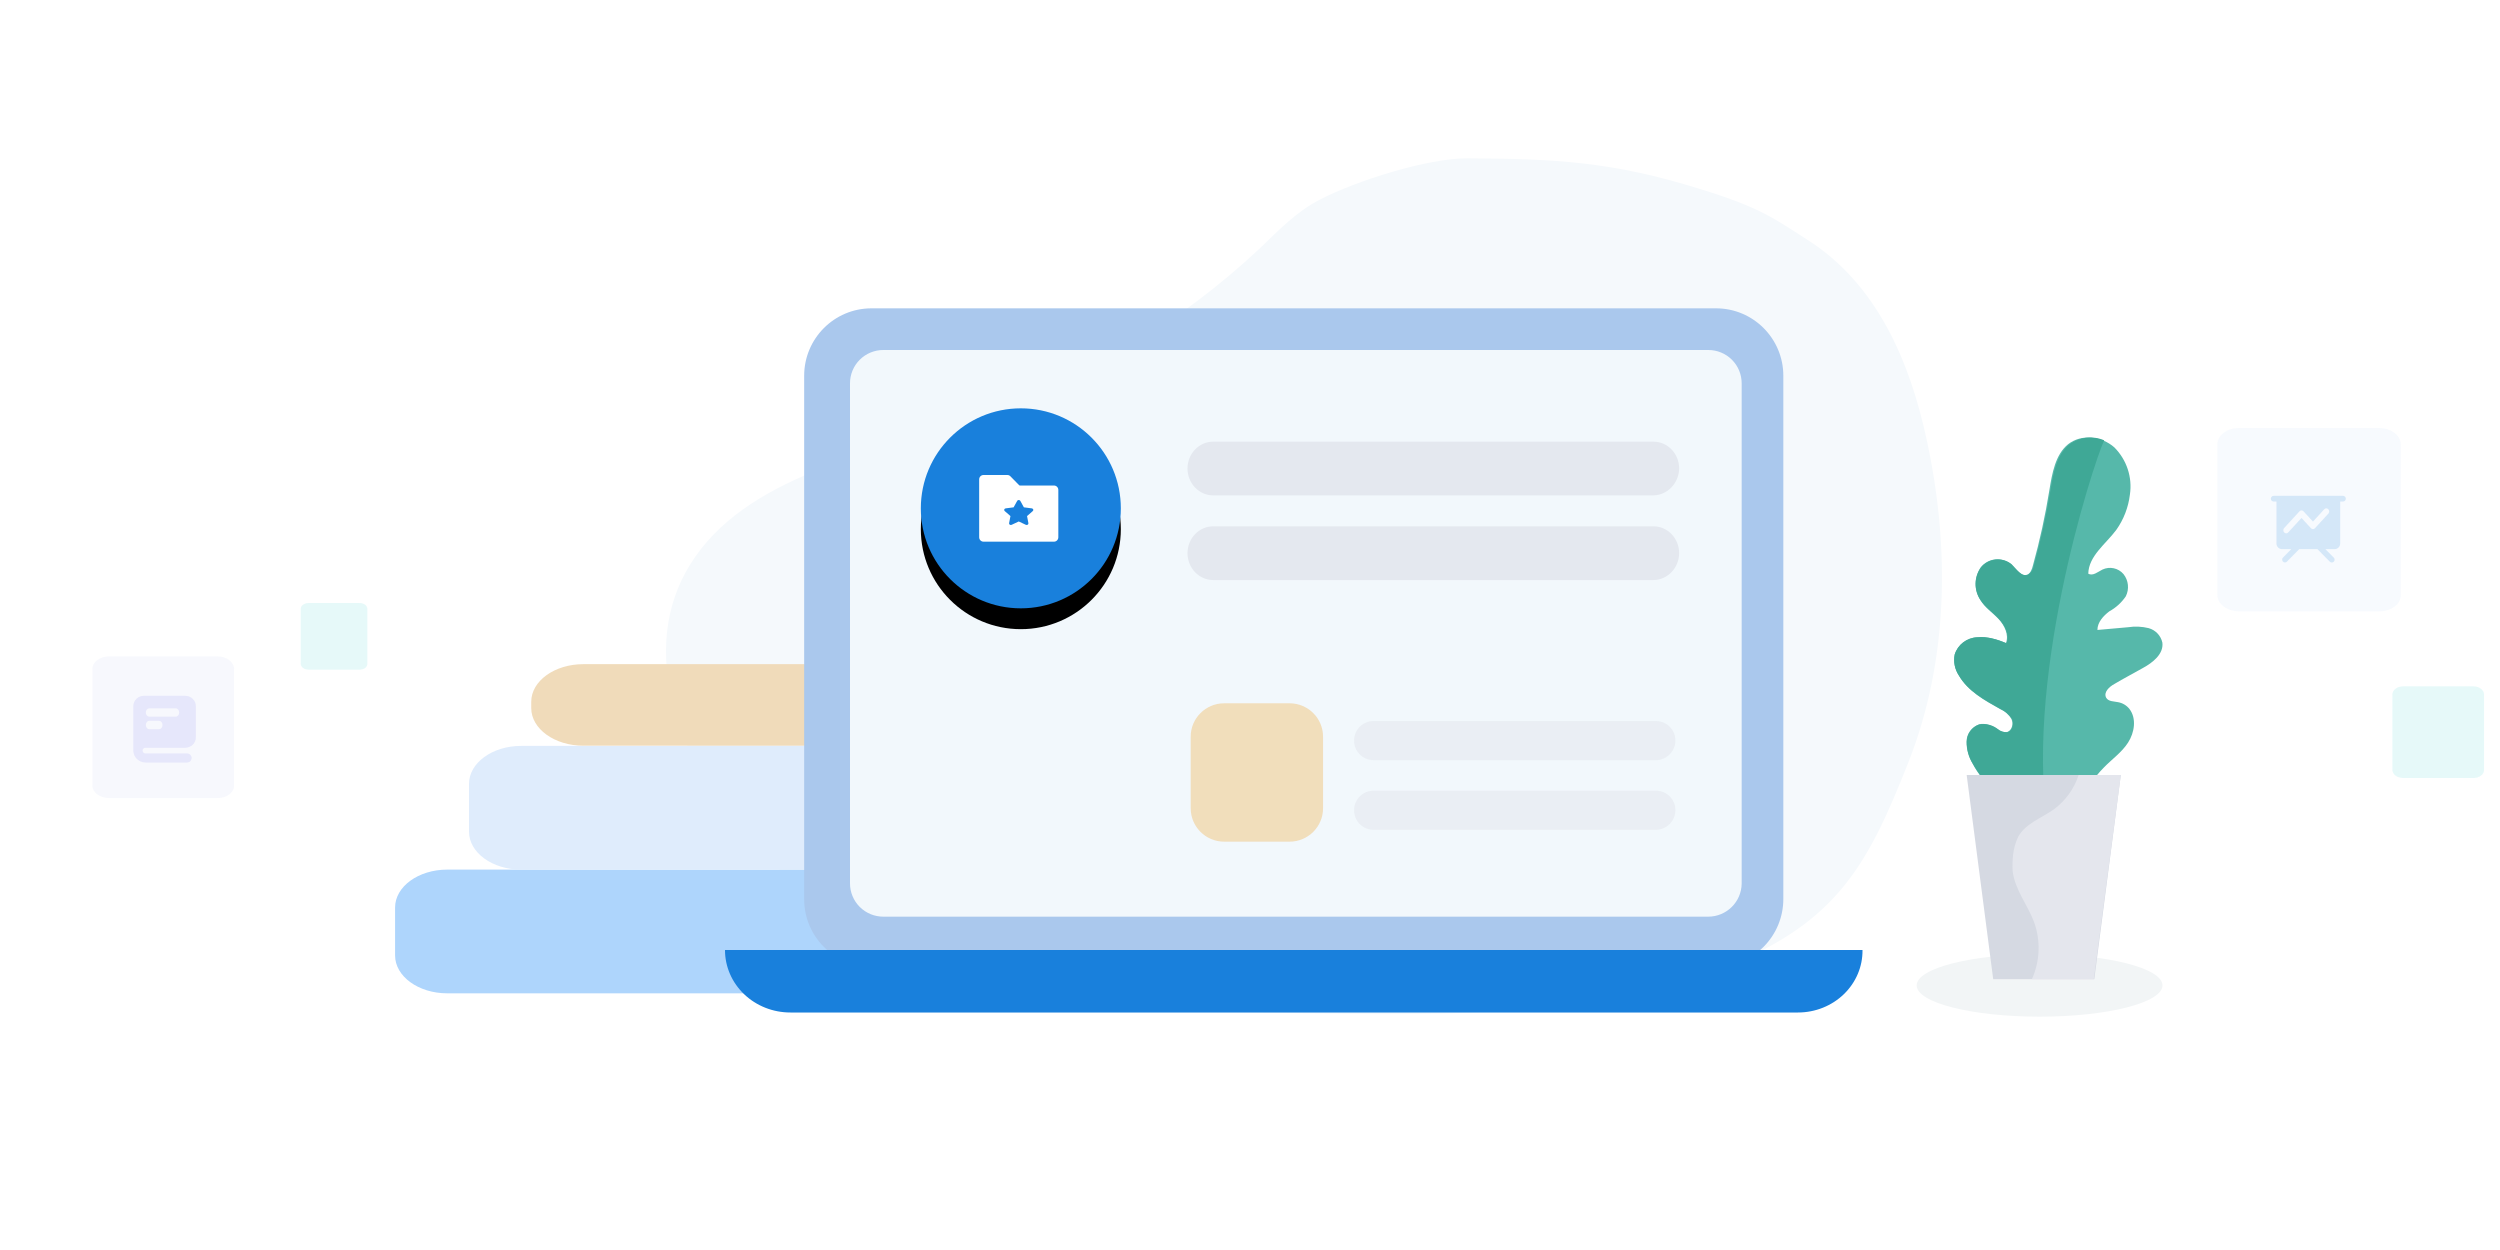 <?xml version="1.0" encoding="UTF-8"?>
<svg xmlns="http://www.w3.org/2000/svg" xmlns:xlink="http://www.w3.org/1999/xlink" width="600px" height="300px" viewBox="0 0 600 300" version="1.1">
  <title>沉淀机构图</title>
  <defs>
    <circle id="path-1" cx="71" cy="48" r="24"></circle>
    <filter x="-52.1%" y="-41.7%" width="204.2%" height="204.2%" filterUnits="objectBoundingBox" id="filter-2">
      <feOffset dx="0" dy="5" in="SourceAlpha" result="shadowOffsetOuter1"></feOffset>
      <feGaussianBlur stdDeviation="7.5" in="shadowOffsetOuter1" result="shadowBlurOuter1"></feGaussianBlur>
      <feColorMatrix values="0 0 0 0 0.098   0 0 0 0 0.502   0 0 0 0 0.863  0 0 0 0.198 0" type="matrix" in="shadowBlurOuter1"></feColorMatrix>
    </filter>
  </defs>
  <g id="页面-1" stroke="none" stroke-width="1" fill="none" fill-rule="evenodd">
    <g id="产品-教学易" transform="translate(-960, -1344)">
      <g id="沉淀机构图" transform="translate(960, 1344)">
        <rect id="矩形_148" fill-rule="nonzero" x="0" y="0" width="600" height="300"></rect>
        <path d="M414.549,231.881 C440.969,221.225 448.334,207.495 458.037,182.889 C467.739,158.283 467.973,131.041 462.362,105.337 C458.387,86.993 450.555,68.1 433.604,57.444 C425.889,52.501 422.382,49.755 408.003,45.361 C386.961,38.771 373.167,38.111 352.358,38 C342.655,37.892 325.237,43.494 316.82,47.888 C311.209,50.744 306.884,55.247 302.441,59.531 C283.045,77.729 259.614,91.682 233.821,100.394 C208.804,108.853 178.76,114.345 165.667,135.435 C152.925,155.867 162.745,182.45 179.111,200.684 C204.128,228.475 242.588,243.195 281.867,242.865 C322.548,242.426 375.037,247.808 414.549,231.881 Z" id="路径_722" fill="#F5F9FC" fill-rule="nonzero"></path>
        <path d="M570.974,146.72 L537.368,146.72 C534.502,146.714 532.18,144.982 532.172,142.844 L532.172,106.597 C532.18,104.459 534.502,102.727 537.368,102.721 L570.974,102.721 C573.841,102.727 576.162,104.459 576.171,106.597 L576.171,142.844 C576.197,143.877 575.657,144.875 574.677,145.606 C573.697,146.337 572.36,146.739 570.974,146.72 Z" id="路径_777" fill="#AACAF7" fill-rule="nonzero" opacity="0.095"></path>
        <path d="M593.573,186.72 L576.77,186.72 C575.337,186.717 574.176,185.851 574.172,184.782 L574.172,166.659 C574.176,165.59 575.337,164.724 576.77,164.721 L593.573,164.721 C595.006,164.724 596.167,165.59 596.171,166.659 L596.171,184.782 C596.184,185.299 595.914,185.798 595.424,186.163 C594.934,186.529 594.266,186.73 593.573,186.72 Z" id="路径_777备份-2" fill="#9EE7E7" fill-rule="nonzero" opacity="0.251"></path>
        <path d="M86.282,160.721 L74.061,160.721 C73.019,160.718 72.175,160.088 72.172,159.311 L72.172,146.13 C72.175,145.353 73.019,144.723 74.061,144.721 L86.282,144.721 C87.324,144.723 88.168,145.353 88.171,146.13 L88.171,159.311 C88.181,159.687 87.985,160.049 87.628,160.315 C87.272,160.581 86.786,160.728 86.282,160.721 Z" id="路径_777备份-3" fill="#9EE7E7" fill-rule="nonzero" opacity="0.251"></path>
        <path d="M562.325,119 C562.698,119 563,119.307 563,119.686 C563,120.064 562.698,120.371 562.325,120.371 L561.65,120.371 L561.65,130.427 C561.65,131.185 561.046,131.799 560.3,131.799 L558.107,131.799 L560.106,133.829 C560.277,134.002 560.343,134.255 560.281,134.492 C560.218,134.728 560.036,134.913 559.803,134.977 C559.57,135.04 559.322,134.972 559.151,134.799 L556.197,131.799 L551.806,131.799 L548.855,134.797 C548.59,135.057 548.169,135.053 547.908,134.789 C547.648,134.524 547.644,134.097 547.9,133.828 L549.897,131.799 L547.7,131.799 C546.954,131.799 546.35,131.185 546.35,130.427 L546.35,120.371 L545.675,120.371 C545.302,120.371 545,120.064 545,119.686 C545,119.307 545.302,119 545.675,119 L562.325,119 Z M558.799,122.219 C558.531,121.927 558.096,121.927 557.827,122.219 L555.108,125.181 L552.852,122.723 L552.848,122.718 C552.816,122.682 552.779,122.65 552.741,122.622 L552.682,122.584 C552.603,122.539 552.517,122.511 552.428,122.502 L552.362,122.499 C552.318,122.499 552.274,122.504 552.231,122.513 L552.167,122.53 C552.061,122.564 551.961,122.627 551.877,122.718 L548.21,126.713 C548.031,126.901 547.96,127.18 548.022,127.441 C548.085,127.703 548.273,127.907 548.513,127.976 C548.754,128.044 549.009,127.966 549.181,127.771 L552.362,124.306 L554.622,126.77 C554.756,126.916 554.932,126.989 555.108,126.989 L555.174,126.986 C555.327,126.97 555.476,126.897 555.593,126.77 L558.799,123.278 L558.846,123.221 C559.068,122.923 559.048,122.49 558.799,122.219 L558.799,122.219 Z" id="形状" fill="#1980DC" fill-rule="nonzero" opacity="0.153"></path>
        <path d="M272.872,238.398 L107.333,238.398 C100.421,238.398 94.819,234.324 94.819,229.299 L94.819,217.806 C94.819,212.781 100.421,208.707 107.333,208.707 L272.762,208.707 C279.673,208.707 285.276,212.781 285.276,217.806 L285.276,229.219 C285.344,231.641 284.066,233.98 281.732,235.708 C279.397,237.435 276.203,238.405 272.872,238.398 L272.872,238.398 Z" id="路径_723" fill="#AED5FC" fill-rule="nonzero"></path>
        <path d="M290.503,208.707 L125.072,208.707 C118.16,208.707 112.558,204.622 112.558,199.583 L112.558,188.139 C112.558,183.1 118.16,179.016 125.072,179.016 L290.503,179.016 C293.822,179.016 297.005,179.977 299.352,181.688 C301.699,183.399 303.018,185.719 303.018,188.139 L303.018,199.583 C303.038,202.007 301.726,204.337 299.375,206.051 C297.023,207.765 293.828,208.722 290.503,208.707 Z" id="路径_724" fill="#DFECFC" fill-rule="nonzero"></path>
        <path d="M305.449,178.968 L140.003,178.968 C133.095,178.968 127.496,174.924 127.496,169.936 L127.496,168.43 C127.496,163.442 133.095,159.398 140.003,159.398 L305.449,159.398 C312.356,159.398 317.956,163.442 317.956,168.43 L317.956,169.936 C317.956,174.924 312.356,178.968 305.449,178.968 Z" id="路径_725" fill="#F0DBBA" fill-rule="nonzero"></path>
        <path d="M432.374,185.513 C432.972,191.498 430.445,197.37 425.685,201.057 C422.725,203.136 418.888,204.45 417.133,207.624 C416.502,208.972 416.095,210.414 415.927,211.893 C415.781,213.201 415.745,214.519 415.818,215.834 C416.366,220.322 419.436,223.934 420.971,228.093 C423.624,235.678 421.105,244.107 414.721,249" id="路径_726"></path>
        <path d="M52.155,191.534 L26.187,191.534 C23.972,191.53 22.178,190.191 22.172,188.539 L22.172,160.531 C22.178,158.878 23.972,157.54 26.187,157.535 L52.155,157.535 C54.37,157.54 56.164,158.878 56.171,160.531 L56.171,188.539 C56.191,189.338 55.774,190.108 55.017,190.673 C54.259,191.238 53.226,191.549 52.155,191.534 Z" id="路径_777备份" fill="#B7C6EF" fill-rule="nonzero" opacity="0.12"></path>
        <path d="M44.47,167 L34.53,167 C33.133,167.002 32.002,168.105 32,169.466 L32,180.138 C32,180.176 32.002,180.213 32.006,180.25 C32.068,181.784 33.36,182.997 34.935,183 L44.875,183 C45.491,183 45.99,182.513 45.99,181.913 C45.99,181.312 45.491,180.826 44.875,180.826 L34.935,180.826 C34.68,180.832 34.44,180.702 34.311,180.487 C34.181,180.272 34.181,180.005 34.311,179.79 C34.44,179.575 34.68,179.446 34.935,179.452 L44.47,179.452 C45.867,179.45 46.998,178.347 47,176.986 L47,169.466 C46.998,168.104 45.866,167.002 44.47,167 Z M38.206,175 L35.794,175 C35.51,175 35.248,174.809 35.106,174.5 C34.965,174.191 34.965,173.809 35.106,173.5 C35.248,173.191 35.51,173 35.794,173 L38.206,173 C38.49,173 38.752,173.191 38.894,173.5 C39.035,173.809 39.035,174.191 38.894,174.5 C38.752,174.809 38.49,175 38.206,175 L38.206,175 Z M42.176,172 L35.823,172 C35.529,172 35.257,171.809 35.11,171.5 C34.963,171.191 34.963,170.809 35.11,170.5 C35.257,170.191 35.529,170 35.823,170 L42.177,170 C42.631,170 43,170.448 43,171 C43,171.552 42.631,172 42.177,172 L42.176,172 Z" id="形状" fill="#1C19DC" fill-rule="nonzero" opacity="0.082"></path>
        <g id="组_379" transform="translate(174, 74)" fill-rule="nonzero">
          <path d="M237.77,158 L35.12,158 C26.223,157.985 19.014,150.758 19,141.837 L19,16.163 C19.014,7.242 26.223,0.015 35.12,0 L237.88,0 C246.777,0.015 253.985,7.242 254,16.163 L254,141.727 C254.01,146.046 252.303,150.191 249.257,153.244 C246.211,156.298 242.078,158.01 237.77,158 Z" id="路径_727" fill="#AAC8ED"></path>
          <path d="M235.98,146 L38.02,146 C35.891,146.007 33.847,145.165 32.341,143.662 C30.836,142.159 29.993,140.119 30,137.994 L30,18.006 C29.993,15.881 30.836,13.841 32.341,12.338 C33.847,10.835 35.891,9.993 38.02,10 L235.98,10 C238.109,9.993 240.153,10.835 241.659,12.338 C243.164,13.841 244.007,15.881 244,18.006 L244,138.103 C243.928,142.477 240.362,145.989 235.98,146 L235.98,146 Z" id="路径_728" fill="#F2F8FC"></path>
          <g id="组_377" transform="translate(111, 32)">
            <path d="M24.537,96 L8.763,96 C4.357,95.976 0.791,92.419 0.767,88.025 L0.767,70.765 C0.791,66.371 4.357,62.814 8.763,62.79 L24.537,62.79 C28.943,62.814 32.509,66.371 32.534,70.765 L32.534,88.025 C32.509,92.419 28.943,95.976 24.537,96 Z" id="路径_729" fill="#F2D7AC" opacity="0.802"></path>
            <path d="M111.85,12.891 L6.15,12.891 C2.756,12.884 0.006,10.002 0,6.445 L0,6.445 C0.006,2.888 2.756,0.007 6.15,0 L111.85,0 C115.244,0.007 117.994,2.888 118,6.445 L118,6.445 C117.921,9.97 115.213,12.808 111.85,12.891 Z" id="路径_730" fill="#E4E8EF"></path>
            <path d="M111.85,33.21 L6.15,33.21 C2.756,33.203 0.006,30.322 0,26.765 L0,26.765 C0.006,23.208 2.756,20.326 6.15,20.319 L111.85,20.319 C115.244,20.326 117.994,23.208 118,26.765 L118,26.765 C117.957,30.306 115.229,33.165 111.85,33.21 L111.85,33.21 Z" id="路径_731" fill="#E4E8EF"></path>
            <path d="M112.389,76.445 L44.693,76.445 C43.44,76.455 42.237,75.963 41.352,75.08 C40.466,74.197 39.973,72.997 39.982,71.748 L39.982,71.748 C39.973,70.499 40.466,69.299 41.352,68.416 C42.237,67.533 43.44,67.041 44.693,67.05 L112.389,67.05 C113.641,67.041 114.844,67.533 115.73,68.416 C116.615,69.299 117.108,70.499 117.099,71.748 L117.099,71.748 C117.08,74.334 114.982,76.426 112.389,76.445 L112.389,76.445 Z" id="路径_732" fill="#E4E8EF" opacity="0.6"></path>
            <path d="M112.389,93.16 L44.693,93.16 C43.44,93.169 42.237,92.677 41.352,91.794 C40.466,90.911 39.973,89.711 39.982,88.462 L39.982,88.462 C39.973,87.213 40.466,86.013 41.352,85.13 C42.237,84.247 43.44,83.755 44.693,83.765 L112.389,83.765 C113.641,83.755 114.844,84.247 115.73,85.13 C116.615,86.013 117.108,87.213 117.099,88.462 L117.099,88.462 C117.08,91.049 114.982,93.141 112.389,93.16 L112.389,93.16 Z" id="路径_733" fill="#E4E8EF" opacity="0.6"></path>
          </g>
          <g id="椭圆_207">
            <use fill="black" fill-opacity="1" filter="url(#filter-2)" xlink:href="#path-1"></use>
            <use fill="#1980DC" xlink:href="#path-1"></use>
          </g>
          <path d="M80,43.579 L80,54.947 C79.999,55.528 79.537,55.999 78.967,56 L62.033,56 C61.463,55.999 61.001,55.528 61,54.947 L61,41.053 C61.001,40.472 61.463,40.001 62.033,40 L67.765,40 C68.039,39.999 68.302,40.11 68.495,40.308 L70.611,42.465 C70.649,42.504 70.702,42.526 70.757,42.526 L78.967,42.526 C79.537,42.527 79.999,42.998 80,43.579 Z M73.98,48.264 C73.93,48.129 73.799,48.03 73.642,48.009 L71.729,47.76 L70.875,46.209 C70.805,46.081 70.659,46 70.5,46 C70.34,46 70.195,46.081 70.124,46.209 L69.27,47.76 L67.358,48.009 C67.201,48.03 67.07,48.129 67.021,48.264 C66.971,48.4 67.012,48.549 67.126,48.649 L68.509,49.856 L68.182,51.561 C68.155,51.701 68.22,51.844 68.349,51.927 C68.477,52.011 68.648,52.022 68.789,51.956 L70.5,51.152 L72.209,51.957 C72.35,52.023 72.521,52.012 72.65,51.928 C72.779,51.845 72.843,51.702 72.817,51.562 L72.489,49.856 L73.872,48.649 C73.987,48.55 74.029,48.401 73.98,48.264 L73.98,48.264 Z" id="形状" fill="#FFFFFF"></path>
          <path d="M257.523,169 L15.699,169 C11.534,169.005 7.538,167.426 4.593,164.612 C1.648,161.798 -0.005,157.98 0,154 L273,154 C273.054,157.957 271.448,161.771 268.54,164.589 C265.633,167.408 261.665,168.996 257.523,169 L257.523,169 Z" id="路径_740" fill="#1980DC"></path>
        </g>
        <g id="组_380" transform="translate(460.469, 105.221)" fill-rule="nonzero">
          <ellipse id="椭圆_134" fill="#F2F5F6" cx="29.031" cy="131.279" rx="29.5" ry="7.5"></ellipse>
          <path d="M25.784,95.779 C24.137,94.035 24.137,91.201 22.929,89.13 C21.831,87.168 19.855,85.86 18.098,84.443 C15.972,82.654 14.219,80.47 12.938,78.013 C11.983,76.434 11.489,74.622 11.511,72.781 C11.514,70.916 12.702,69.256 14.475,68.639 C16.012,68.203 17.549,68.966 18.867,69.729 C19.499,70.284 20.332,70.559 21.173,70.492 C22.38,70.165 22.819,68.53 22.271,67.331 C21.635,66.263 20.673,65.424 19.526,64.933 C15.793,62.862 11.84,60.683 9.644,56.868 C8.672,55.387 8.318,53.589 8.656,51.854 C9.387,49.483 11.541,47.825 14.036,47.712 C16.422,47.634 18.793,48.119 20.953,49.129 C21.722,47.167 20.624,44.878 19.196,43.352 C17.769,41.827 15.902,40.628 14.804,38.775 C13.245,36.376 13.288,33.282 14.914,30.927 C15.766,29.862 17.014,29.181 18.376,29.037 C19.739,28.894 21.103,29.3 22.161,30.164 C23.368,31.363 24.576,33.325 26.113,32.671 C26.882,32.344 27.211,31.363 27.431,30.491 C29.085,24.537 30.404,18.497 31.384,12.398 C32.042,8.365 32.811,3.896 35.885,1.39 C39.069,-1.117 43.9,-0.572 46.974,2.153 C49.948,5.137 51.331,9.337 50.707,13.488 C50.34,16.55 49.208,19.472 47.414,21.99 C44.888,25.368 40.826,28.202 40.716,32.453 C41.814,33.107 43.022,32.017 44.12,31.472 C45.857,30.655 47.931,31.103 49.17,32.562 C50.381,34.086 50.595,36.167 49.719,37.903 C48.71,39.398 47.355,40.631 45.767,41.5 C44.339,42.59 42.912,44.115 42.912,45.968 C45.327,45.75 47.743,45.532 50.268,45.314 C51.913,45.06 53.593,45.134 55.209,45.532 C56.874,45.998 58.142,47.341 58.503,49.02 C58.832,51.745 56.197,53.816 53.782,55.124 C51.476,56.432 49.17,57.631 46.974,58.939 C45.767,59.593 44.339,60.901 44.998,62.208 C45.547,63.189 46.865,63.08 47.853,63.298 C48.94,63.488 49.918,64.07 50.598,64.933 C52.354,67.222 51.805,70.601 50.268,72.999 C48.731,75.397 46.316,77.032 44.339,79.103 C39.993,83.546 37.385,89.381 36.983,95.561" id="路径_741" fill="#56B8AA"></path>
          <path d="M44.531,0.453 C41.778,-0.719 38.593,-0.345 36.201,1.434 C33.091,3.94 32.314,8.406 31.648,12.437 C30.645,18.531 29.311,24.568 27.649,30.522 C27.526,31.396 27.045,32.183 26.316,32.701 C24.762,33.354 23.54,31.393 22.318,30.195 C21.247,29.334 19.868,28.929 18.491,29.073 C17.113,29.216 15.851,29.895 14.988,30.958 C13.288,33.294 13.244,36.42 14.877,38.801 C15.988,40.545 17.876,41.743 19.319,43.377 C20.763,44.902 21.874,47.19 21.096,49.151 C18.875,48.28 16.432,47.408 14.099,47.735 C11.576,47.847 9.396,49.505 8.657,51.875 C8.315,53.609 8.674,55.406 9.657,56.886 C11.878,60.699 15.877,62.769 19.653,64.948 C20.791,65.473 21.754,66.304 22.429,67.345 C22.985,68.434 22.54,70.177 21.319,70.504 C20.468,70.571 19.626,70.296 18.986,69.741 C17.741,68.755 16.116,68.357 14.544,68.652 C12.771,69.295 11.581,70.938 11.545,72.792 C11.523,74.632 12.023,76.443 12.989,78.021 C14.343,80.44 16.108,82.613 18.209,84.449 C19.986,85.865 21.985,87.172 23.096,89.133 C24.317,91.203 24.317,94.036 25.983,95.779 L31.425,95.561 C24.651,59.61 41.643,6.772 44.531,0.453 Z" id="路径_742" fill="#3FA896"></path>
          <polygon id="路径_743" fill="#D5D9E2" points="42.163 129.779 17.899 129.779 11.531 80.779 48.531 80.779"></polygon>
          <path d="M48.531,80.779 L38.41,80.779 C37.334,84.075 35.257,86.954 32.469,89.019 C29.498,91.106 25.648,92.425 23.888,95.611 C23.254,96.964 22.846,98.411 22.678,99.895 C22.531,101.208 22.494,102.531 22.568,103.851 C23.118,108.355 26.198,111.981 27.738,116.155 C29.321,120.597 29.124,125.478 27.188,129.779 L42.04,129.779 L48.531,80.779 Z" id="路径_744" fill="#E4E6ED"></path>
        </g>
      </g>
    </g>
  </g>
</svg>

